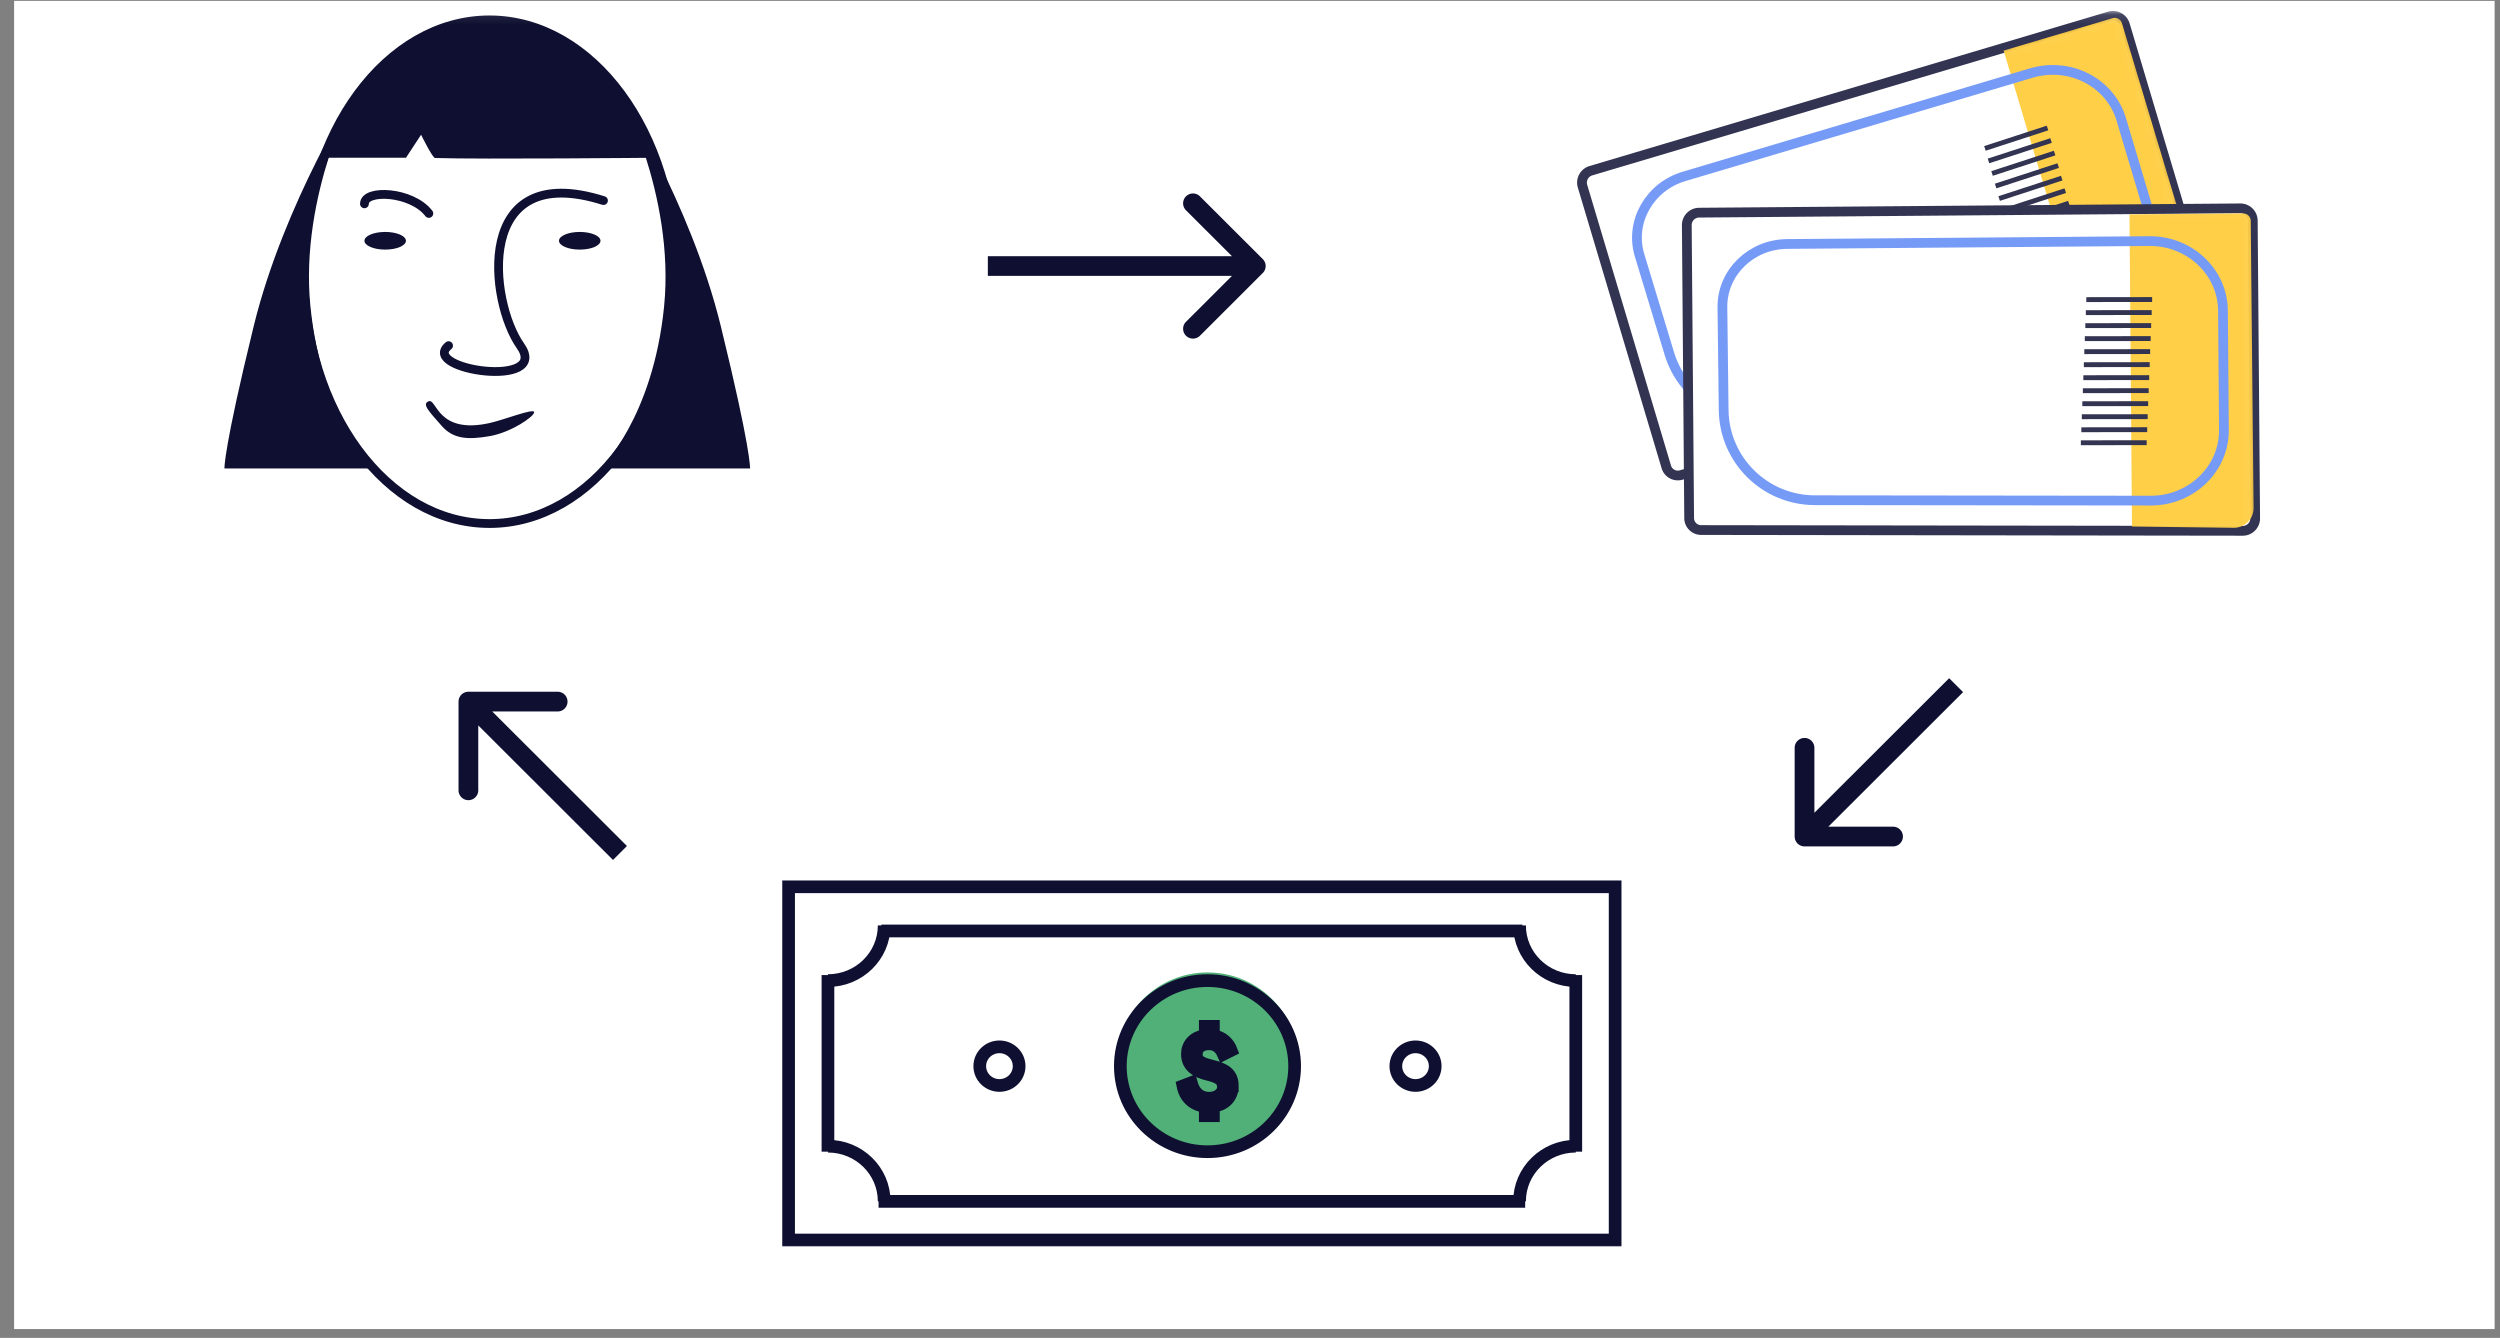 <svg xmlns="http://www.w3.org/2000/svg" fill="none" viewBox="0 0 256 137"><rect x="0" y="0" width="256" height="137" fill="#808080" stroke="none"/><g clip-path="url(#a)"><path fill="#fff" d="M255.449.089H1.445v136.007H255.45V.089Z"/><mask id="b" width="217" height="128" x="20" y="1" maskUnits="userSpaceOnUse" style="mask-type:luminance"><path fill="#fff" d="M236.447 1.089h-216v127.167h216V1.089Z"/></mask><g mask="url(#b)"><path fill="#0F1031" d="M129.307 27.957a1.006 1.006 0 0 0 0-1.428l-6.431-6.422a1.013 1.013 0 0 0-1.43 0 1.008 1.008 0 0 0 0 1.427l5.717 5.709-5.717 5.709a1.008 1.008 0 0 0 0 1.427 1.013 1.013 0 0 0 1.43 0l6.431-6.422Zm-28.153.295h27.438v-2.018h-27.438v2.018ZM183.773 85.661c0 .557.453 1.01 1.011 1.01h9.096a1.01 1.01 0 0 0 0-2.019h-8.086v-8.074a1.01 1.01 0 0 0-2.021 0v9.083Zm15.819-16.213-15.522 15.5 1.428 1.427 15.522-15.5-1.428-1.427ZM47.964 70.836a1.01 1.01 0 0 0-1.01 1.009v9.083a1.01 1.01 0 0 0 2.02 0v-8.074h8.086a1.01 1.01 0 1 0 0-2.018h-9.096ZM64.2 86.63 48.678 71.131 47.25 72.56l15.522 15.5L64.2 86.63Z"/><path fill="#50B078" d="M123.656 118.208c5.152 0 9.328-4.171 9.328-9.316 0-5.145-4.176-9.315-9.328-9.315-5.153 0-9.33 4.17-9.33 9.315s4.177 9.316 9.33 9.316Z"/><path fill="#0F1031" d="M50.125 44.665c2.204-.382 4.576-2.003 4.576-2.455 0-.453-3.07.78-4.576 1.113-5.329 1.176-5.399-2.504-6.205-2.239-.806.265.1 1.135 1.294 2.51 1.194 1.376 2.708 1.452 4.911 1.07ZM39.443 25.56c1.174 0 2.125-.405 2.125-.905s-.951-.905-2.125-.905c-1.173 0-2.125.405-2.125.905s.952.905 2.125.905ZM59.365 25.56c1.174 0 2.125-.405 2.125-.905s-.951-.905-2.125-.905c-1.173 0-2.125.405-2.125.905s.952.905 2.125.905Z"/><path stroke="#0F1031" stroke-linecap="round" stroke-linejoin="round" stroke-width=".9" d="M50.124 53.61c10.508 0 19.027-11.546 19.027-25.787 0-14.242-8.519-25.787-19.027-25.787-10.51 0-19.028 11.545-19.028 25.787 0 14.241 8.519 25.786 19.028 25.786Z"/><path fill="#0F1031" d="M62.524 8.263c-3.33-3.881-7.663-6.227-12.4-6.227-5.186 0-9.887 2.812-13.32 7.371-.701.933-3.855 6.746-3.855 6.746h8.623l1.546-2.356s1.167 2.374 1.427 2.382c4.684.149 22.614-.026 22.614-.026s-3.456-6.516-4.635-7.89Z"/><path stroke="#0F1031" stroke-linecap="round" stroke-linejoin="round" stroke-width=".9" d="M37.318 20.872c0-1.514 4.847-1.295 6.597.985M45.934 35.394c-2.983 2.47 10.502 4.46 7.345 0-3.157-4.46-4.878-19.093 8.518-14.855"/><path fill="#0F1031" d="M36.52 9.094S29.084 20.708 25.976 33.41c-3.109 12.702-2.992 14.558-2.992 14.558H38.3s-5.37-5.112-6.514-16.597C30.643 19.886 36.52 9.094 36.52 9.094ZM63.271 9.094s7.434 11.614 10.543 24.317c3.109 12.702 2.992 14.558 2.992 14.558H61.49s5.37-5.112 6.514-16.597C69.148 19.886 63.27 9.094 63.27 9.094Z"/><path fill="#fff" stroke="#333452" stroke-linecap="round" stroke-linejoin="round" d="m217.592 2.534 8.718 29.208a1.273 1.273 0 0 1-.87 1.587l-53.293 15.314a1.23 1.23 0 0 1-1.517-.83l-8.581-28.749c-.2-.673.184-1.382.859-1.583l53.098-15.803c.675-.2 1.385.182 1.586.856Z"/><mask id="c" width="66" height="49" x="161" y="1" maskUnits="userSpaceOnUse" style="mask-type:luminance"><path fill="#fff" stroke="#fff" stroke-linecap="round" stroke-linejoin="round" d="m217.592 2.534 8.718 29.208a1.273 1.273 0 0 1-.87 1.587l-53.293 15.314a1.23 1.23 0 0 1-1.517-.83l-8.581-28.749c-.2-.673.184-1.382.859-1.583l53.098-15.803c.675-.2 1.385.182 1.586.856Z"/></mask><g mask="url(#c)"><path fill="#FFCF48" d="m214.314 35.815-9.142-30.632 11.157-3.321a.768.768 0 0 1 .956.515l9.056 30.13-12.027 3.308Z"/><path stroke="#769BF7" stroke-linecap="round" stroke-linejoin="round" d="M170.94 36.206c1.482 4.891 6.625 7.686 11.544 6.271l33.113-9.525c3.959-1.179 6.25-5.216 5.115-9.018l-3.492-11.702c-1.135-3.802-5.265-5.928-9.224-4.75l-35.548 10.58c-3.535 1.051-5.578 4.654-4.566 8.047l3.058 10.096Z"/><path stroke="#333452" stroke-linecap="square" stroke-linejoin="round" stroke-width=".5" d="m213.078 26.014-5.933 1.936M213.44 27.297l-5.934 1.936M212.349 23.448l-5.935 1.936M212.711 24.731l-5.934 1.936M211.615 20.883l-5.933 1.935M211.981 22.165l-5.934 1.936M210.885 18.317l-5.934 1.936M211.248 19.6l-5.934 1.936M210.156 15.751l-5.933 1.936M210.523 17.034l-5.933 1.936M209.428 13.185l-5.934 1.936M209.791 14.468l-5.934 1.936"/></g><path fill="#fff" stroke="#333452" stroke-linecap="round" stroke-linejoin="round" d="m230.684 22.597.245 30.477a1.274 1.274 0 0 1-1.277 1.283l-55.455-.081a1.228 1.228 0 0 1-1.228-1.218l-.24-29.998a1.273 1.273 0 0 1 1.263-1.283l55.407-.442c.705-.006 1.28.56 1.285 1.262Z"/><mask id="d" width="60" height="35" x="172" y="20" maskUnits="userSpaceOnUse" style="mask-type:luminance"><path fill="#fff" stroke="#fff" stroke-linecap="round" stroke-linejoin="round" d="m230.686 22.598.245 30.476a1.275 1.275 0 0 1-1.277 1.283l-55.455-.08a1.227 1.227 0 0 1-1.228-1.219l-.24-29.997a1.273 1.273 0 0 1 1.263-1.284l55.407-.442c.704-.006 1.28.56 1.285 1.263Z"/></mask><g mask="url(#d)"><path fill="#FFCF48" d="m218.315 53.913-.256-31.963 11.642-.093a.767.767 0 0 1 .774.76l.293 29.39a2.02 2.02 0 0 1-2.048 2.039l-10.405-.133Z"/><path stroke="#769BF7" stroke-linecap="round" stroke-linejoin="round" d="M176.503 41.995c.061 5.11 4.225 9.223 9.344 9.228l34.458.041c4.133-.033 7.458-3.276 7.425-7.242l-.097-12.211c-.033-3.967-3.408-7.156-7.54-7.123l-37.091.296c-3.688.03-6.655 2.923-6.627 6.463l.128 10.548Z"/><path stroke="#333452" stroke-linecap="square" stroke-linejoin="round" stroke-width=".5" d="m219.622 43.998-6.243.008M219.571 45.331l-6.241.008M219.722 41.333l-6.242.008M219.673 42.666l-6.243.007M219.827 38.667l-6.243.008M219.777 40l-6.242.008M219.926 36.002l-6.242.008M219.879 37.335l-6.242.008M220.028 33.337l-6.241.008M219.98 34.67l-6.244.008M220.13 30.672l-6.243.008M220.082 32.005l-6.242.008"/></g><path stroke="#0F1031" stroke-width="1.3" d="M91.116 95.33h64.773m5.471 4.52v18.084m-5.183 5.086H91.116m32.243-27.69H90.252m-5.47 4.52v18.084m5.182 5.086h33.395m38.001-22.606c-3.18 0-5.758-2.529-5.758-5.65m-70.82 5.65c3.18 0 5.758-2.529 5.758-5.65m70.82 22.605c-3.18 0-5.758 2.53-5.758 5.651m-70.82-5.651c3.18 0 5.758 2.53 5.758 5.651m-9.788-32.212h84.638v36.168H80.752V90.808Zm51.819 18.367c0 4.836-3.995 8.759-8.924 8.759-4.929 0-8.924-3.923-8.924-8.759 0-4.838 3.995-8.761 8.924-8.761 4.929 0 8.924 3.923 8.924 8.761Zm-28.212-.001c0 1.093-.903 1.978-2.016 1.978s-2.015-.885-2.015-1.978c0-1.092.902-1.978 2.015-1.978s2.016.886 2.016 1.978Zm42.606 0c0 1.093-.902 1.978-2.015 1.978s-2.016-.885-2.016-1.978c0-1.092.903-1.978 2.016-1.978s2.015.886 2.015 1.978Zm-20.775 2.012c0-1.302-.901-1.709-2.01-1.993-.964-.244-1.679-.448-1.679-1.211 0-.701.508-1.098 1.306-1.098.684 0 1.161.365 1.472 1.068l.797-.397c-.258-.681-.839-1.343-1.823-1.496v-.965h-.83v.955c-1.181.143-1.834.935-1.834 1.882 0 1.323 1.067 1.821 2.093 2.076 1.088.264 1.597.559 1.597 1.301 0 .722-.705 1.149-1.442 1.149-1.036 0-1.595-.63-1.854-1.585l-.85.325c.249 1.25 1.129 1.963 2.29 2.094v.957h.83v-.966c1.057-.143 1.937-.844 1.937-2.096Z"/></g></g><defs><clipPath id="a"><path fill="#fff" d="M0 0h255v137H0z" transform="translate(.5)"/></clipPath></defs></svg>
